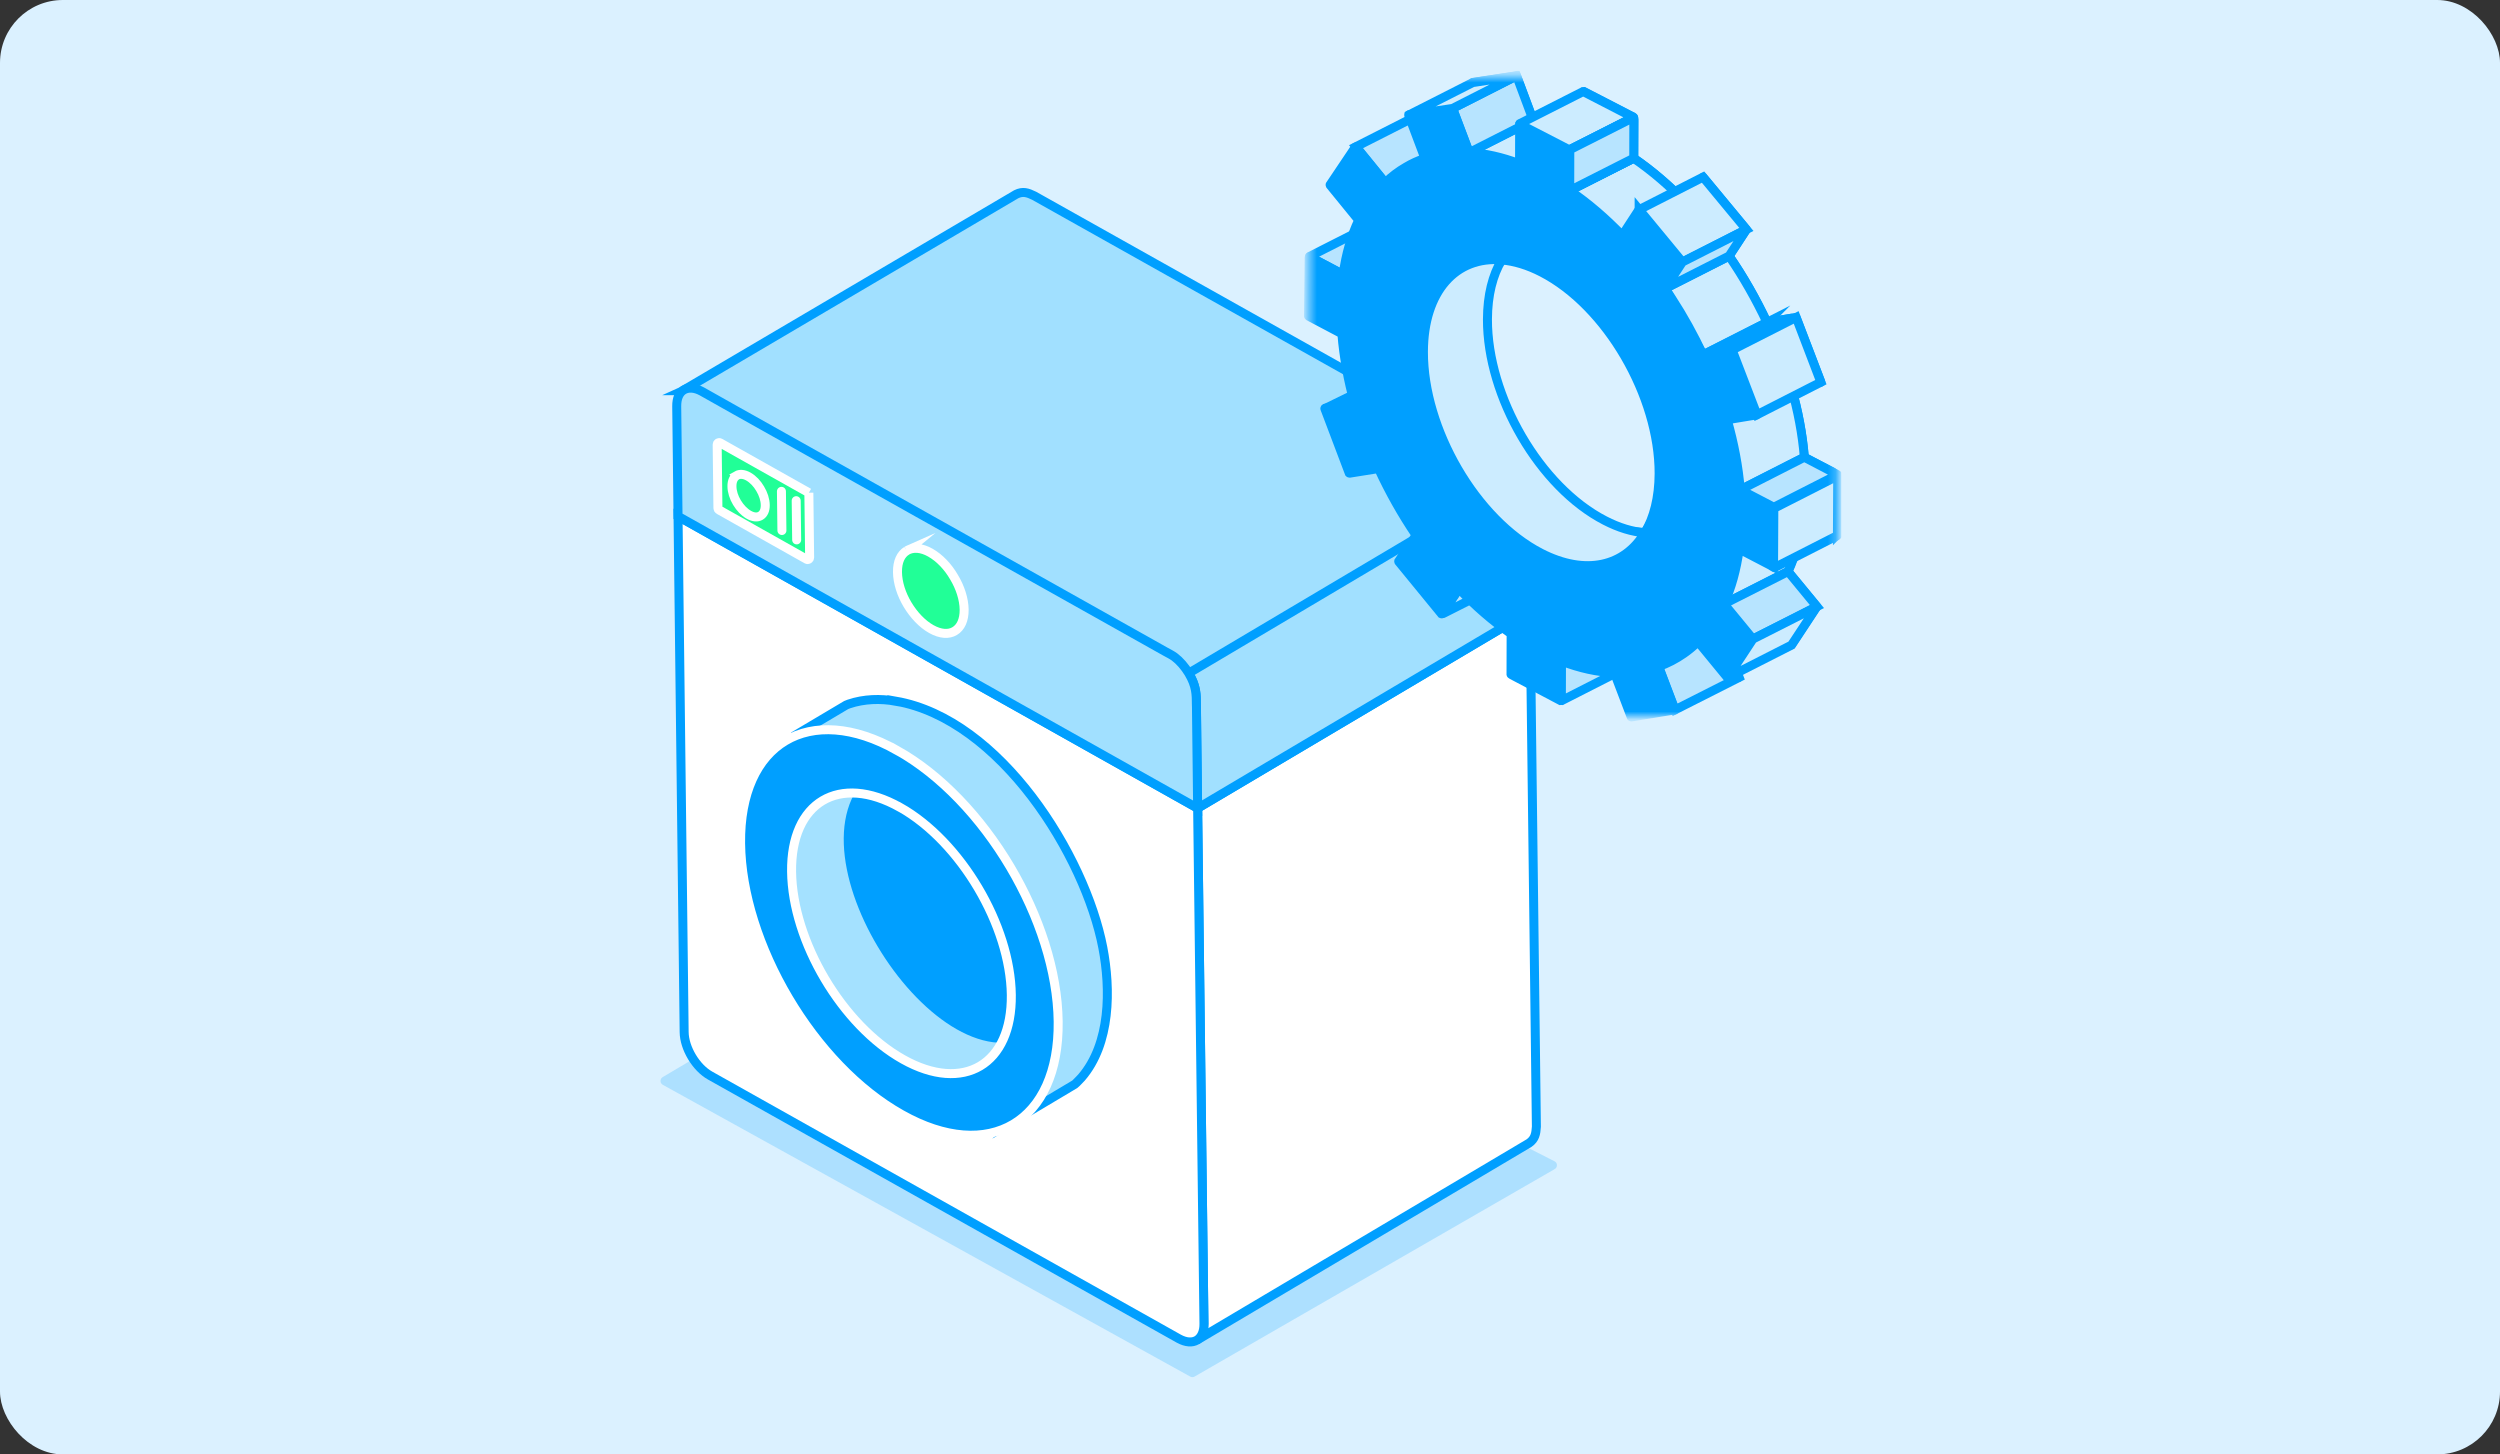 <svg width="318" height="185" viewBox="0 0 318 185" fill="none" xmlns="http://www.w3.org/2000/svg">
<rect x="0" y="0" width="318" height="185" fill="#333333" stroke="none"/>
<rect width="318" height="185" rx="8" fill="#DBF1FF"/>
<g clip-path="url(#clip0_1005_1063)">
<path opacity="0.21" d="M197.733 147.715L127.323 111.849C127.15 111.761 126.945 111.77 126.778 111.868L84.295 137.006C83.918 137.23 83.927 137.774 84.309 137.989L151.4 175.103C151.572 175.2 151.786 175.196 151.954 175.098L197.761 148.707C198.152 148.483 198.133 147.915 197.733 147.711V147.715Z" fill="#009FFF"/>
<path fill-rule="evenodd" clip-rule="evenodd" d="M152.34 102.807L194.627 77.743L195.428 143.316C195.372 144.205 195.26 144.866 194.492 145.406L152.242 170.47L152.428 170.33C153.038 169.748 153.127 169.19 153.145 168.389L152.34 102.807Z" fill="white" stroke="#009FFF" stroke-width="1.144" stroke-miterlimit="10"/>
<path fill-rule="evenodd" clip-rule="evenodd" d="M86.823 49.695L129.26 24.71C130.098 24.296 130.717 24.496 131.532 24.896L191.177 58.36C192.229 59.021 192.797 59.696 193.468 60.744L151.218 85.817C150.552 84.769 149.956 84.094 148.89 83.438L93.71 52.47L89.277 49.974C88.463 49.574 87.68 49.294 86.819 49.695H86.823Z" fill="#A1E0FF" stroke="#009FFF" stroke-width="1.144" stroke-miterlimit="10"/>
<path fill-rule="evenodd" clip-rule="evenodd" d="M194.459 63.715L194.627 77.739L152.34 102.803L152.172 88.783C152.13 87.54 151.814 86.707 151.208 85.626L193.393 60.6C193.994 61.68 194.38 62.467 194.459 63.71V63.715Z" fill="#A1E0FF" stroke="#009FFF" stroke-width="1.144" stroke-miterlimit="10"/>
<path fill-rule="evenodd" clip-rule="evenodd" d="M152.34 102.807L153.145 168.389C153.159 169.408 152.801 170.13 152.247 170.47C151.66 170.815 150.859 170.777 149.956 170.284L90.339 136.82C89.44 136.317 88.616 135.451 88.011 134.436C87.415 133.44 87.033 132.304 87.024 131.279L86.246 65.674L152.34 102.807Z" fill="white" stroke="#009FFF" stroke-width="1.144" stroke-miterlimit="10"/>
<path fill-rule="evenodd" clip-rule="evenodd" d="M152.186 89.649L152.34 102.807L86.246 65.674L86.079 51.692C86.065 50.667 86.395 49.941 86.977 49.596C87.564 49.252 88.365 49.285 89.277 49.787L93.71 52.283L148.233 82.883C148.573 83.074 149.043 83.302 149.393 83.558C150.072 84.066 150.706 84.806 151.209 85.63C152.182 87.279 152.168 88.308 152.182 89.644L152.186 89.649Z" fill="#A1E0FF" stroke="#009FFF" stroke-width="1.144" stroke-miterlimit="10"/>
<path fill-rule="evenodd" clip-rule="evenodd" d="M115.352 70.037C116.125 69.59 117.182 69.641 118.336 70.293C119.519 70.964 120.59 72.095 121.344 73.404C122.136 74.712 122.62 76.202 122.639 77.543C122.653 78.879 122.196 79.829 121.428 80.276C120.692 80.723 119.64 80.681 118.457 80.015C117.298 79.364 116.232 78.227 115.44 76.91C114.653 75.601 114.178 74.121 114.16 72.78C114.141 71.439 114.588 70.512 115.333 70.056L115.361 70.033L115.352 70.037Z" fill="#21FF97" stroke="white" stroke-width="1.144" stroke-miterlimit="10"/>
<path fill-rule="evenodd" clip-rule="evenodd" d="M113.946 89.193C111.99 88.839 109.909 88.895 107.99 89.542L107.627 89.686L100.922 93.668C102.152 93.211 103.204 92.997 104.526 92.969C110.486 92.806 116.539 96.899 120.65 100.884C128.012 108.083 134.004 119.635 134.13 130.055C134.176 134.129 133.278 138.678 130.279 141.644L130 141.919L136.705 137.924C136.854 137.822 137.408 137.226 137.562 137.067C141.291 132.746 141.296 125.841 140.281 120.547C138.032 108.833 127.262 91.502 113.941 89.184L113.946 89.193Z" fill="#A1E0FF" stroke="#009FFF" stroke-width="1.144" stroke-miterlimit="10"/>
<path fill-rule="evenodd" clip-rule="evenodd" d="M114.472 102.69C122.182 107.025 128.533 117.716 128.636 126.567C128.743 135.423 122.564 139.083 114.849 134.748C107.115 130.413 100.792 119.727 100.685 110.871C100.582 102.029 106.733 98.36 114.467 102.695L114.472 102.69Z" fill="#009FFF"/>
<path fill-rule="evenodd" clip-rule="evenodd" d="M124.65 135.6L131.392 131.619C118.681 138.85 97.901 105.899 112.093 97.471C110.086 98.398 103.893 101.62 102.282 104.181C94.954 115.858 113.173 142.096 124.65 135.6Z" fill="#A4E1FF"/>
<path fill-rule="evenodd" clip-rule="evenodd" d="M114.471 102.69C106.737 98.356 100.582 102.025 100.689 110.867C100.796 119.723 107.115 130.404 114.853 134.743C122.564 139.078 128.742 135.418 128.64 126.562C128.533 117.711 122.187 107.025 114.476 102.686L114.471 102.69ZM114.108 95.445C125.278 101.703 134.446 117.148 134.6 129.943C134.753 142.738 125.828 148.036 114.695 141.769C103.52 135.521 94.352 120.067 94.203 107.277C94.049 94.482 102.975 89.192 114.108 95.45V95.445Z" fill="#009FFF" stroke="white" stroke-width="1.144" stroke-miterlimit="10"/>
<path fill-rule="evenodd" clip-rule="evenodd" d="M102.887 62.676L102.985 70.926C102.985 71.117 102.78 71.243 102.613 71.145L91.447 64.859C91.368 64.817 91.321 64.734 91.321 64.645L91.224 56.548C91.224 56.357 91.428 56.232 91.596 56.329L102.887 62.68V62.676Z" fill="#21FF97" stroke="white" stroke-width="1.144" stroke-miterlimit="22.93" stroke-linecap="round"/>
<path d="M101.276 63.687L101.336 68.673" stroke="white" stroke-width="1.144" stroke-miterlimit="22.93" stroke-linecap="round"/>
<path d="M99.399 62.499L99.46 67.481" stroke="white" stroke-width="1.144" stroke-miterlimit="22.93" stroke-linecap="round"/>
<path fill-rule="evenodd" clip-rule="evenodd" d="M93.696 60.483C94.082 60.26 94.608 60.288 95.19 60.613C95.782 60.949 96.317 61.517 96.694 62.169C97.09 62.825 97.332 63.565 97.341 64.24C97.351 64.911 97.123 65.381 96.736 65.609C96.368 65.833 95.842 65.814 95.251 65.479C94.673 65.153 94.138 64.585 93.742 63.929C93.346 63.277 93.109 62.536 93.104 61.861C93.095 61.195 93.319 60.73 93.691 60.502L93.705 60.492L93.696 60.483Z" fill="#21FF97" stroke="white" stroke-width="1.144" stroke-miterlimit="10"/>
<mask id="mask0_1005_1063" style="mask-type:luminance" maskUnits="userSpaceOnUse" x="166" y="9" width="68" height="83">
<path d="M166.527 9.652H233.883L233.687 91.2H166.327L166.527 9.652Z" fill="white"/>
</mask>
<g mask="url(#mask0_1005_1063)">
<path d="M233.725 67.975L233.743 60.4C233.743 60.4 233.739 60.381 233.729 60.377L229.52 58.174C229.52 58.174 229.506 58.16 229.506 58.156C229.264 55.232 228.696 52.242 227.849 49.286C227.849 49.272 227.853 49.258 227.867 49.253L231.583 48.62C231.583 48.62 231.611 48.601 231.602 48.583L228.463 40.397C228.463 40.397 228.445 40.379 228.435 40.379L224.776 40.998C224.776 40.998 224.752 40.998 224.748 40.984C223.374 38.06 221.754 35.21 219.938 32.57C219.933 32.561 219.933 32.551 219.938 32.542L222.117 29.204C222.117 29.204 222.122 29.18 222.117 29.171L216.637 22.55C216.637 22.55 216.604 22.536 216.595 22.55L214.486 25.786C214.486 25.786 214.458 25.8 214.444 25.786C212.358 23.616 210.128 21.703 207.79 20.101C207.781 20.096 207.781 20.087 207.781 20.078L207.795 14.923C207.795 14.923 207.79 14.905 207.781 14.9L201.462 11.636C201.462 11.636 201.425 11.636 201.425 11.659L201.411 16.669C201.411 16.669 201.393 16.697 201.374 16.693C199.148 15.855 197.011 15.375 195.018 15.277C195.009 15.277 195 15.273 194.995 15.259L192.904 9.657C192.904 9.657 192.891 9.639 192.877 9.639L187.359 10.481C187.359 10.481 187.331 10.5 187.34 10.519L189.389 15.985C189.389 15.985 189.389 16.013 189.375 16.018C188.253 16.404 187.182 16.93 186.2 17.615C185.557 18.043 184.938 18.55 184.365 19.105C184.356 19.114 184.337 19.114 184.328 19.105L180.626 14.56C180.626 14.56 180.594 14.546 180.584 14.56L179.667 15.929L177.353 19.379C177.353 19.379 177.348 19.403 177.353 19.412L178.843 21.242L180.98 23.863C180.98 23.863 180.989 23.882 180.98 23.891C180.049 25.884 179.364 28.179 179.015 30.759C179.015 30.777 178.992 30.787 178.978 30.777L174.69 28.519C174.69 28.519 174.652 28.519 174.652 28.543L174.564 36.044C174.564 36.044 174.569 36.062 174.578 36.067L178.801 38.302C178.801 38.302 178.815 38.316 178.815 38.321C179.043 41.245 179.607 44.234 180.421 47.186C180.421 47.2 180.417 47.214 180.403 47.218L176.673 47.805C176.673 47.805 176.645 47.824 176.655 47.842L179.76 56.032C179.76 56.032 179.774 56.051 179.783 56.051L182.838 56.13C182.838 56.13 182.857 56.135 182.861 56.144C184.216 59.087 186.428 61.261 188.248 63.915C188.253 63.925 188.253 63.934 188.248 63.943L186.051 67.249C186.051 67.249 186.046 67.272 186.051 67.282L191.498 73.935C191.498 73.935 191.531 73.949 191.54 73.935L193.668 70.732C193.668 70.732 193.696 70.718 193.71 70.732C195.796 72.902 198.008 74.848 200.345 76.463C200.35 76.468 200.354 76.478 200.354 76.487L200.34 81.627C200.34 81.627 200.345 81.646 200.354 81.65L206.654 84.98C206.654 84.98 206.691 84.98 206.691 84.956L206.738 79.979C206.738 79.979 206.756 79.951 206.775 79.956C209.108 80.859 211.352 81.353 213.475 81.45C213.485 81.45 213.494 81.455 213.499 81.469L214.136 83.14L215.612 87.038C215.612 87.038 215.631 87.056 215.64 87.056L221.139 86.167C221.139 86.167 221.167 86.148 221.158 86.13L220.632 84.761L219.091 80.677C219.091 80.677 219.091 80.649 219.105 80.645C219.938 80.342 220.725 79.974 221.489 79.513C222.415 78.955 223.29 78.289 224.077 77.511C224.087 77.502 224.105 77.502 224.115 77.511L227.816 82.023C227.816 82.023 227.849 82.037 227.858 82.023L231.057 77.157C231.057 77.157 231.062 77.134 231.057 77.125L227.406 72.687C227.406 72.687 227.397 72.669 227.406 72.659C228.338 70.648 228.985 68.339 229.334 65.727C229.334 65.708 229.357 65.699 229.371 65.708L233.678 67.952L233.734 67.966L233.725 67.975ZM209.206 67.784C206.663 72.054 201.7 73.293 195.996 70.355C187.745 66.099 181.036 54.608 181.059 44.751C181.078 37.021 185.231 32.556 191.005 33.064C191.014 33.064 191.023 33.064 191.028 33.05C193.575 28.789 198.529 27.546 204.21 30.48C207.134 31.988 209.876 34.414 212.167 37.352C212.33 37.543 212.47 37.752 212.633 37.948C214.262 40.113 215.659 42.539 216.73 45.058C216.73 45.058 216.73 45.072 216.73 45.09C218.266 48.685 219.137 52.489 219.128 56.07C219.109 63.808 214.947 68.269 209.168 67.757L209.206 67.789V67.784Z" fill="#4EA4FF" stroke="#009FFF" stroke-width="1.144" stroke-miterlimit="10"/>
<path d="M229.511 58.165L221.382 62.29L219.701 58.244L219.715 53.364L227.844 49.239C228.701 52.209 229.269 55.194 229.511 58.151V58.165Z" fill="#CCECFF" stroke="#009FFF" stroke-width="1.144" stroke-miterlimit="10"/>
<path d="M224.776 41.002L216.753 45.081L216.646 45.146L212.209 37.375L211.813 36.7L219.943 32.575C221.768 35.224 223.379 38.083 224.771 41.021V41.007L224.776 41.002Z" fill="#CCECFF" stroke="#009FFF" stroke-width="1.144" stroke-miterlimit="10"/>
<path d="M201.43 16.698L193.3 20.823H187.82L186.889 19.393L195.018 15.268C197.048 15.366 199.204 15.832 201.425 16.698H201.43Z" fill="#CCECFF" stroke="#009FFF" stroke-width="1.144" stroke-miterlimit="10"/>
<path d="M186.889 19.412L184.766 13.792L192.914 9.648L195.018 15.282L186.889 19.407V19.412Z" fill="#B7E4FF" stroke="#009FFF" stroke-width="1.144" stroke-miterlimit="10"/>
<path d="M214.481 25.833L206.352 29.958L199.666 24.245L207.795 20.12C210.146 21.726 212.386 23.654 214.481 25.833Z" fill="#CCECFF" stroke="#009FFF" stroke-width="1.144" stroke-miterlimit="10"/>
<path d="M229.385 65.708C229.036 68.339 228.384 70.667 227.448 72.692L219.319 76.817L221.256 69.833L229.385 65.708Z" fill="#CCECFF" stroke="#009FFF" stroke-width="1.144" stroke-miterlimit="10"/>
<path d="M172.487 18.658L180.617 14.532L184.36 19.123L176.212 23.248L172.487 18.658Z" fill="#B7E4FF" stroke="#009FFF" stroke-width="1.144" stroke-miterlimit="10"/>
<path d="M166.616 32.603L174.653 28.524C174.653 28.524 174.681 28.519 174.69 28.524L178.96 30.773C178.988 30.787 178.988 30.834 178.96 30.848L170.904 34.926C170.904 34.926 170.877 34.931 170.867 34.926L166.616 32.677C166.588 32.663 166.588 32.617 166.616 32.603Z" fill="#B7E4FF" stroke="#009FFF" stroke-width="1.144" stroke-miterlimit="10"/>
<path d="M168.576 51.954L177.083 47.782L180.426 47.256C180.426 47.256 180.436 47.265 180.426 47.265L172.329 51.377L168.576 51.963C168.576 51.963 168.567 51.954 168.576 51.954Z" fill="#B7E4FF" stroke="#009FFF" stroke-width="1.144" stroke-miterlimit="10"/>
<path d="M183.583 78.037L191.564 73.996C191.564 73.996 191.578 73.987 191.582 73.982L193.64 70.881C193.668 70.839 193.622 70.793 193.58 70.816L185.618 74.857C185.618 74.857 185.604 74.867 185.599 74.871L183.523 77.972C183.495 78.01 183.541 78.061 183.583 78.037Z" fill="#B7E4FF" stroke="#009FFF" stroke-width="1.144" stroke-miterlimit="10"/>
<path d="M198.664 89.109L206.696 85.016C206.696 85.016 206.724 84.993 206.724 84.975L206.771 80.025C206.771 79.988 206.733 79.965 206.701 79.983L198.632 84.029C198.632 84.029 198.604 84.053 198.604 84.071L198.59 89.067C198.59 89.105 198.627 89.128 198.66 89.109H198.664Z" fill="#B7E4FF" stroke="#009FFF" stroke-width="1.144" stroke-miterlimit="10"/>
<path d="M213.07 90.287L221.219 86.162L218.793 79.951L210.984 84.798L213.07 90.287Z" fill="#B7E4FF" stroke="#009FFF" stroke-width="1.144" stroke-miterlimit="10"/>
<path d="M225.577 72.115L225.595 64.539C225.595 64.539 225.591 64.521 225.581 64.516L221.377 62.314C221.377 62.314 221.363 62.3 221.363 62.29C221.121 59.366 220.553 56.382 219.705 53.425C219.705 53.411 219.71 53.392 219.728 53.388L223.439 52.773C223.439 52.773 223.467 52.75 223.463 52.736L220.324 44.555C220.324 44.555 220.306 44.536 220.292 44.536L216.739 45.128H216.613C215.454 42.655 214.127 40.248 212.642 37.967C212.376 37.538 212.092 37.124 211.813 36.714C211.808 36.705 211.808 36.691 211.813 36.682L213.992 33.343C213.992 33.343 213.997 33.32 213.992 33.311L208.512 26.694C208.512 26.694 208.479 26.68 208.465 26.694L206.361 29.926C206.361 29.926 206.328 29.944 206.319 29.926C204.233 27.756 202.003 25.842 199.67 24.245C199.66 24.24 199.656 24.231 199.656 24.222L199.67 19.053C199.67 19.053 199.665 19.035 199.656 19.03L193.342 15.766C193.342 15.766 193.3 15.766 193.3 15.79L193.286 20.795C193.286 20.795 193.268 20.828 193.249 20.823C191.028 19.985 188.891 19.505 186.893 19.407C186.884 19.407 186.875 19.398 186.87 19.389L186.2 17.605L184.761 13.792C184.761 13.792 184.742 13.773 184.728 13.773L179.215 14.616C179.215 14.616 179.187 14.635 179.192 14.653L179.662 15.92L181.241 20.115C181.241 20.115 181.241 20.148 181.222 20.152C180.389 20.441 179.607 20.79 178.838 21.251C177.893 21.791 177.018 22.457 176.212 23.235C176.203 23.244 176.184 23.244 176.17 23.235L172.469 18.695C172.469 18.695 172.436 18.681 172.422 18.695L169.191 23.509C169.191 23.509 169.186 23.533 169.191 23.542L172.818 27.993C172.818 27.993 172.827 28.012 172.818 28.021C171.887 30 171.202 32.305 170.858 34.884C170.858 34.903 170.834 34.912 170.816 34.908L166.569 32.654C166.569 32.654 166.527 32.654 166.527 32.677L166.439 40.192C166.439 40.192 166.444 40.211 166.453 40.216L170.676 42.446C170.676 42.446 170.69 42.46 170.69 42.469C170.918 45.393 171.482 48.378 172.292 51.334C172.292 51.349 172.287 51.367 172.268 51.367L168.544 51.935C168.544 51.935 168.516 51.954 168.52 51.972L171.621 60.172C171.621 60.172 171.64 60.191 171.654 60.191L175.332 59.604C175.332 59.604 175.355 59.604 175.36 59.618C176.715 62.56 178.317 65.405 180.114 68.059C180.119 68.069 180.119 68.083 180.114 68.092L177.916 71.398C177.916 71.398 177.912 71.421 177.916 71.43L183.359 78.079C183.359 78.079 183.392 78.093 183.406 78.079L185.529 74.881C185.529 74.881 185.562 74.862 185.571 74.881C187.657 77.064 189.869 78.997 192.201 80.612C192.211 80.617 192.215 80.626 192.215 80.636L192.201 85.771C192.201 85.771 192.206 85.79 192.215 85.794L198.51 89.119C198.51 89.119 198.552 89.119 198.552 89.096L198.599 84.123C198.599 84.123 198.618 84.09 198.636 84.1C200.969 85.003 203.208 85.478 205.332 85.576C205.341 85.576 205.35 85.585 205.355 85.594L207.483 91.177C207.483 91.177 207.501 91.196 207.515 91.196L213.01 90.306C213.01 90.306 213.038 90.283 213.033 90.269L210.966 84.821C210.966 84.821 210.966 84.789 210.984 84.784C212.106 84.384 213.177 83.825 214.16 83.141C214.798 82.698 215.403 82.205 215.957 81.637C215.966 81.623 215.99 81.627 215.999 81.637L219.701 86.144C219.701 86.144 219.733 86.158 219.747 86.144L220.664 84.761L222.941 81.297C222.941 81.297 222.946 81.273 222.941 81.264L221.502 79.513L219.291 76.832C219.291 76.832 219.281 76.813 219.291 76.804C220.222 74.797 220.869 72.469 221.218 69.875C221.218 69.857 221.242 69.847 221.26 69.852L225.567 72.096V72.11L225.577 72.115ZM191.042 33.073C192.62 33.203 194.329 33.716 196.103 34.628C204.373 38.898 211.063 50.375 211.04 60.232C211.031 63.301 210.379 65.852 209.224 67.775C206.682 72.045 201.719 73.284 196.015 70.346C187.764 66.09 181.055 54.598 181.078 44.741C181.096 37.003 185.259 32.542 191.037 33.054V33.069L191.042 33.073Z" fill="#009FFF" stroke="#009FFF" stroke-width="1.144" stroke-miterlimit="10"/>
<path d="M209.205 67.78C206.663 72.05 201.7 73.288 195.996 70.35C187.745 66.095 181.036 54.603 181.059 44.746C181.078 37.008 185.24 32.547 191.019 33.059C189.864 35.001 189.212 37.538 189.203 40.621C189.179 50.459 195.87 61.955 204.14 66.211C205.914 67.128 207.622 67.64 209.201 67.766V67.78H209.205Z" fill="#CCECFF" stroke="#009FFF" stroke-width="1.144"/>
<path d="M193.328 15.729L201.309 11.678C201.309 11.678 201.388 11.674 201.449 11.678L207.693 14.896C207.725 14.91 207.725 14.956 207.693 14.97L199.637 19.049C199.637 19.049 199.61 19.054 199.6 19.049L193.324 15.808C193.291 15.794 193.291 15.748 193.324 15.734L193.328 15.729Z" fill="#CCECFF" stroke="#009FFF" stroke-width="1.144" stroke-miterlimit="10"/>
<path d="M207.767 20.143L199.787 24.185C199.731 24.213 199.666 24.171 199.666 24.11L199.679 19.096C199.679 19.063 199.698 19.035 199.726 19.021L207.707 14.979C207.763 14.952 207.828 14.993 207.828 15.054L207.814 20.069C207.814 20.101 207.795 20.129 207.767 20.143Z" fill="#C0C0C0" stroke="#009FFF" stroke-width="1.144" stroke-miterlimit="10"/>
<path d="M199.968 24.091L207.702 20.176C207.772 20.138 207.814 20.069 207.814 19.994L207.823 15.254C207.823 15.101 207.66 15.003 207.525 15.068L199.791 18.984C199.721 19.021 199.679 19.091 199.679 19.165L199.67 23.905C199.67 24.059 199.833 24.157 199.968 24.091Z" fill="#B7E4FF" stroke="#009FFF" stroke-width="1.144" stroke-miterlimit="10"/>
<path d="M208.498 26.666L213.997 33.329L222.145 29.19L216.628 22.527L208.498 26.671V26.666Z" fill="#CCECFF" stroke="#009FFF" stroke-width="1.144" stroke-miterlimit="10"/>
<path d="M211.944 36.621L219.938 32.566C219.938 32.566 219.948 32.556 219.952 32.552L222.071 29.307C222.094 29.274 222.057 29.232 222.02 29.251L214.006 33.325C214.006 33.325 213.997 33.334 213.992 33.339L211.892 36.566C211.869 36.598 211.906 36.635 211.944 36.621Z" fill="#B7E4FF" stroke="#009FFF" stroke-width="1.144" stroke-miterlimit="10"/>
<path d="M179.248 14.621L184.766 13.792L192.868 9.676C192.868 9.676 192.868 9.658 192.863 9.662L187.327 10.505L179.244 14.607C179.244 14.607 179.244 14.626 179.248 14.621Z" fill="#CCECFF" stroke="#009FFF" stroke-width="1.144" stroke-miterlimit="10"/>
<path d="M220.338 44.513L227.97 40.635C228.058 40.588 228.012 40.458 227.919 40.472L224.785 41.002L224.762 41.012L217.126 44.881C217.037 44.928 217.079 45.058 217.177 45.044L220.315 44.527C220.315 44.527 220.334 44.527 220.338 44.518V44.513Z" fill="#B7E4FF" stroke="#009FFF" stroke-width="1.144" stroke-miterlimit="10"/>
<path d="M223.486 52.754L231.616 48.61L228.473 40.373L220.325 44.517L223.486 52.754Z" fill="#CCECFF" stroke="#009FFF" stroke-width="1.144" stroke-miterlimit="10"/>
<path d="M222.024 62.639L225.46 64.432C225.567 64.488 225.693 64.488 225.805 64.432L233.115 60.707C233.385 60.567 233.39 60.181 233.115 60.041L229.679 58.248C229.572 58.193 229.446 58.193 229.334 58.248L222.024 61.973C221.754 62.113 221.749 62.499 222.024 62.639Z" fill="#B7E4FF" stroke="#009FFF" stroke-width="1.144" stroke-miterlimit="10"/>
<path d="M225.595 72.068L225.632 64.744C225.632 64.697 225.656 64.66 225.698 64.637L233.585 60.619C233.664 60.577 233.757 60.637 233.757 60.726L233.72 68.05C233.72 68.096 233.697 68.134 233.655 68.157L225.767 72.175C225.688 72.217 225.595 72.156 225.595 72.068Z" fill="#CCECFF" stroke="#009FFF" stroke-width="1.144" stroke-miterlimit="10"/>
<path d="M222.969 81.283L231.117 77.157L227.444 72.697L219.295 76.822L222.964 81.283H222.969Z" fill="#B7E4FF" stroke="#009FFF" stroke-width="1.144" stroke-miterlimit="10"/>
<path d="M219.78 86.176L227.886 82.055L231.09 77.194C231.09 77.194 231.09 77.176 231.076 77.18L222.97 81.287L219.766 86.162C219.766 86.162 219.766 86.181 219.78 86.176Z" fill="#CCECFF" stroke="#009FFF" stroke-width="1.144" stroke-miterlimit="10"/>
</g>
</g>
<defs>
<clipPath id="clip0_1005_1063">
<rect width="150.212" height="166.173" fill="white" transform="translate(84.016 9)"/>
</clipPath>
</defs>
</svg>
